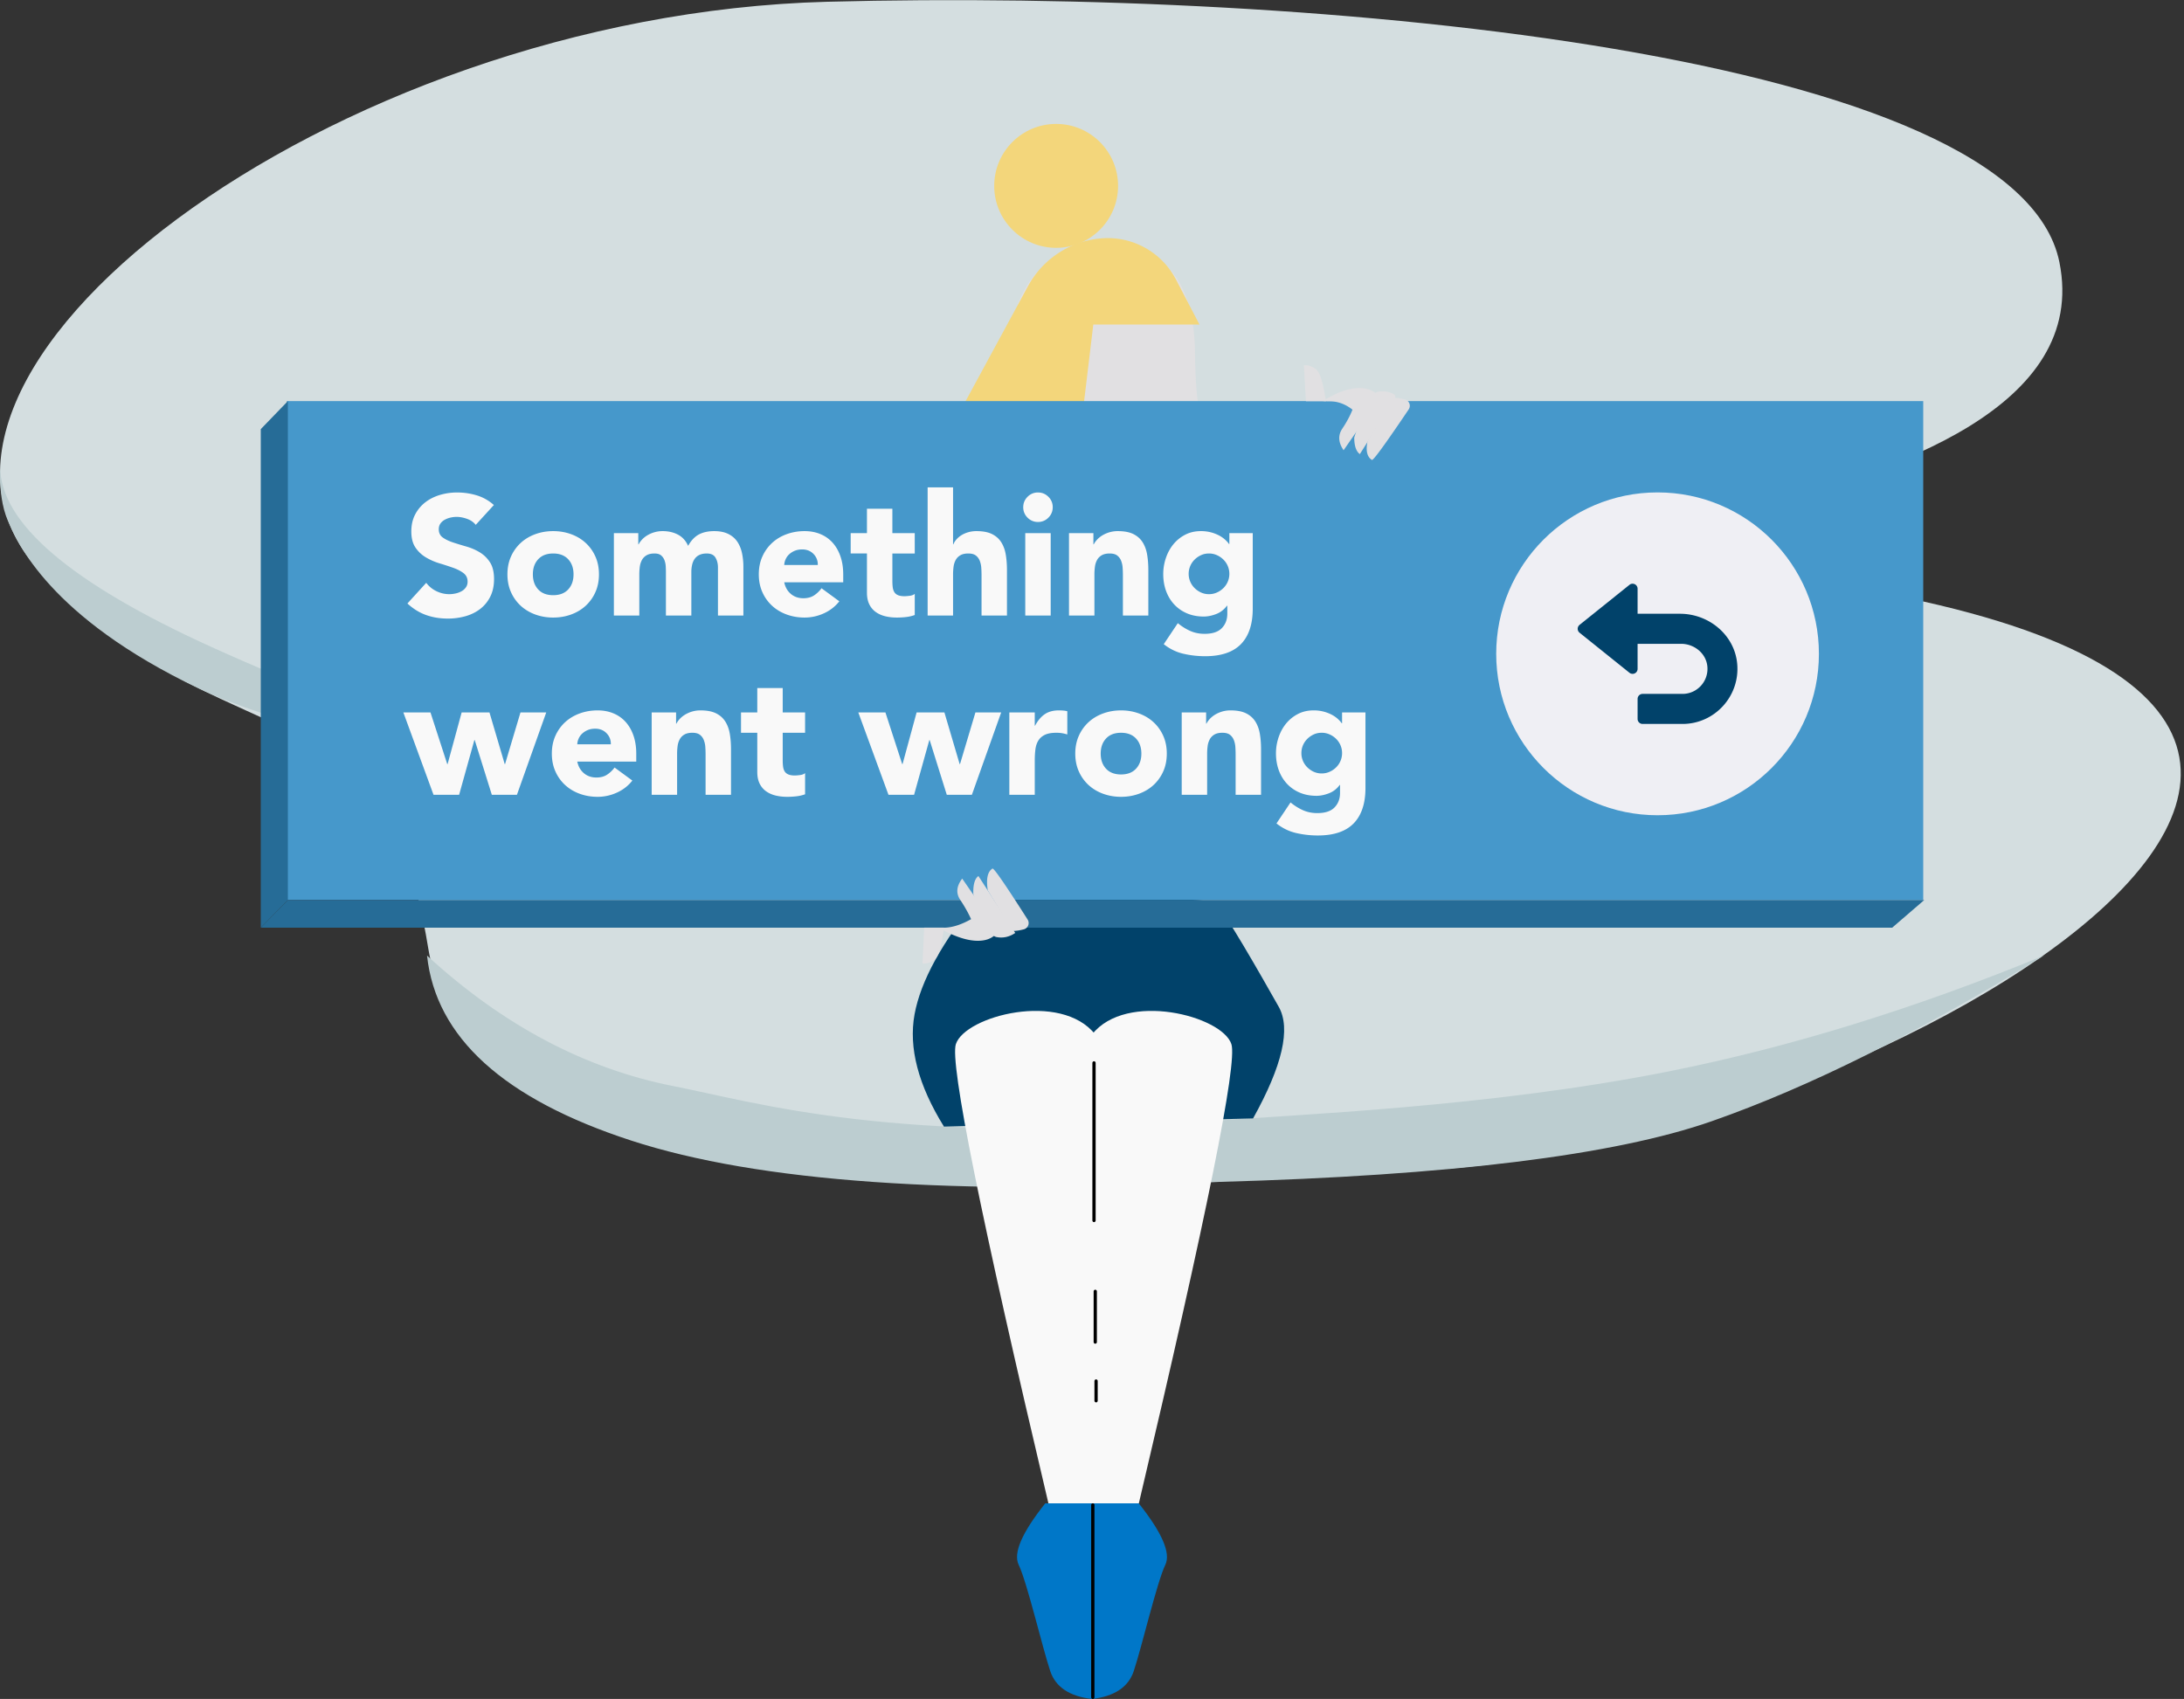 <svg viewBox="0 0 536 417" xmlns="http://www.w3.org/2000/svg"><rect x="0" y="0" width="536" height="417" fill="#333333" stroke="none"/><g fill="none" fill-rule="evenodd"><g opacity=".9"><path d="m202.994.433c-122.314 3.256-238.634 92.052-192.766 140.279s83.83 23.987 94.82 91.742c10.99 67.754 135.384 58.363 243.696 54.712s311.409-119.532 80.957-146.454c-116.195-12.052 90.092-5.157 75.72-76.367-10.311-51.092-180.112-67.169-302.426-63.912z" fill="#e5f1f3"/><path d="m104.805 234.543c18.643 17.122 38.857 27.812 60.642 32.07 20.06 3.922 54.558 14.665 131.32 8.583 20.815-1.649 68.338-3.373 112.827-12.24 29.66-5.911 60.33-15.382 92.01-28.413-30.412 18.737-57.581 32.288-81.506 40.653-23.925 8.366-64.242 13.33-120.952 14.896-64.984 3.402-113.084.012-144.298-10.168-31.215-10.181-47.896-25.308-50.043-45.381zm-104.767-120.058c0 13.846 17.282 28.615 51.848 44.307 21.798 9.896 38.21 15.843 58.38 20.888 58.246 14.57-24.724 6.806-61.495-10.706-36.771-17.511-44.631-36.084-46.825-41.134-1.463-3.367-2.1-7.819-1.908-13.354z" fill="#cbdee1"/></g><g transform="translate(64 30.415)"><path d="m167.667 246.105 75.865-2.014c7.204-12.943 9.304-22.074 6.298-27.392-4.51-7.977-13.449-23.711-15.598-25.453-1.433-1.162-20.742-1.673-57.929-1.532-9.075 11.048-14.36 20.665-15.854 28.851s.912 17.366 7.218 27.54z" fill="#01426a"/><path d="m176.8 133.664 7.24-46.956v-34.74c0-1.53 2.142-22.354 23.257-22.354 14.077 0 21.402 8.483 21.975 25.45.093 10.38.735 15.963 1.928 16.75h-5.573l-2.187 14.454a4.188 4.188 0 0 1 -4.14 3.562h-22.275" fill="#e1e0e2"/><path d="m230.378 49.249h-26.061l-3.88 32.39h-34.837l22.694-41.827a22.552 22.552 0 0 1 18.239-11.741 18.879 18.879 0 0 1 18.062 10.097z" fill="#f3d67b"/><ellipse cx="195.2" cy="15.207" fill="#f3d67b" rx="15.2" ry="15.207"/><path d="m6.4 68.033h401.6v122.457h-401.6z" fill="#4698cb"/><path d="m408.25 190.491-7.869 6.785h-400.381l6.65-6.785z" fill="#266c97"/><g fill="#e1e0e2"><path d="m162.818 197.258h4.85c-.57 4.483-1.328 7.096-2.276 7.838-.948.741-1.945 1.072-2.992.99zm15.602-9.148c-.438-2.81-.053-4.59 1.157-5.339.313-.193 3.187 3.976 8.624 12.507a1.6 1.6 0 0 1 -.944 2.408c-1.043.273-1.974.409-2.794.409z"/><path d="m174.868 189.056c-.079-2.31.338-3.799 1.25-4.466l9.049 13.991c-1.475.983-3.016 1.316-4.623 1-1.607-.318-3.5-3.825-5.676-10.525z"/><path d="m167.394 197.853c3.336 1.762 6.193 2.643 8.572 2.643 1.748 0 3.119-.441 4.113-1.324a1.6 1.6 0 0 0 .253-2.107l-8.186-11.832c-1.408 1.848-1.574 3.58-.497 5.195 1.077 1.614 1.97 3.201 2.68 4.76-2.491 1.399-4.744 2.098-6.757 2.098-2.014 0-2.073.189-.178.567z"/></g><g fill="#e1e0e2"><path d="m256.496 68.064h4.904c-.657-4.48-1.46-7.09-2.408-7.832s-1.945-1.073-2.992-.992zm15.147 9.706c-.508 2.387-.156 3.955 1.053 4.704.312.194 3.321-3.941 9.027-12.405a1.6 1.6 0 0 0 -.928-2.444c-1.017-.262-1.928-.393-2.732-.393z"/><path d="m268.356 76.995c.01 2.03.47 3.38 1.382 4.047l8.589-13.599a.8.8 0 0 0 -.314-1.14c-1.244-.633-2.533-.819-3.869-.556-1.607.317-3.537 4.066-5.788 11.248z"/><path d="m261.317 67.621c3.12-1.86 5.87-2.79 8.25-2.79 1.747 0 3.118.442 4.112 1.324a1.6 1.6 0 0 1 .253 2.107l-8.186 11.833c-1.3-1.901-1.41-3.659-.333-5.274 1.077-1.614 1.915-3.175 2.516-4.683-1.733-1.37-3.605-2.057-5.619-2.057-2.013 0-2.344-.153-.993-.46z"/></g><path d="m193.302 338.562c-16.662-70.513-24.232-108.081-22.711-112.706 2.282-6.936 25.795-13.06 34.209-2.358v115.064z" fill="#f9f9f9"/><path d="m215.498 338.562c16.662-70.513 24.232-108.081 22.711-112.706-2.282-6.936-25.795-13.06-34.209-2.358v115.064z" fill="#f9f9f9"/><path d="m204 338.562v48.023c5.527-.641 8.944-2.927 10.253-6.856 1.963-5.895 5.688-21.814 7.748-26.089 1.374-2.85-.803-7.876-6.532-15.078zm0 0v48.023c-5.527-.641-8.944-2.927-10.253-6.856-1.963-5.895-5.688-21.814-7.748-26.089-1.374-2.85.803-7.876 6.532-15.078z" fill="#0077c8"/><path d="m204.495 230.466v38.68m.305 17.391v12.451m-.6 39.975v47.222m.8-77.637v4.847" stroke="#000" stroke-linecap="round" stroke-width=".8"/><path d="m0 197.276v-122.366l6.65-6.876v122.456z" fill="#266c97"/><ellipse cx="342.8" cy="130.062" fill="#efeff4" rx="39.6" ry="39.619"/><g fill-rule="nonzero"><path d="m362.333 132.386c-.693-7.02-6.99-12.156-14.021-12.156h-10.412v-6.145c0-.472-.27-.902-.694-1.109a1.218 1.218 0 0 0 -1.296.148l-12.25 9.832a1.235 1.235 0 0 0 -.002 1.923l12.25 9.833a1.234 1.234 0 0 0 1.298.147c.424-.206.694-.637.694-1.109v-6.145h10.672c3.204 0 6.125 2.31 6.445 5.509.37 3.677-2.503 6.782-6.093 6.782h-9.8c-.676 0-1.224.55-1.224 1.23v4.916c0 .678.548 1.229 1.225 1.229h9.8c7.871 0 14.2-6.827 13.408-14.885z" fill="#01426a"/><path d="m52.755 98.406c-.527-.665-1.24-1.158-2.142-1.477s-1.754-.478-2.559-.478c-.471 0-.956.055-1.456.166-.499.111-.97.285-1.414.52a3.083 3.083 0 0 0 -1.082.936c-.277.389-.416.86-.416 1.415 0 .887.333 1.567.999 2.038.665.472 1.504.874 2.517 1.207 1.012.332 2.1.665 3.265.998s2.254.804 3.266 1.414a7.731 7.731 0 0 1 2.517 2.455c.665 1.026.998 2.399.998 4.118 0 1.636-.305 3.065-.915 4.285a8.695 8.695 0 0 1 -2.475 3.037c-1.04.804-2.247 1.4-3.62 1.789a15.901 15.901 0 0 1 -4.347.582c-1.913 0-3.688-.291-5.325-.874-1.636-.582-3.161-1.525-4.576-2.828l4.618-5.076a6.74 6.74 0 0 0 2.517 2.06 7.184 7.184 0 0 0 3.14.728c.528 0 1.061-.063 1.602-.188a5.217 5.217 0 0 0 1.456-.561 3.14 3.14 0 0 0 1.04-.957c.264-.388.395-.846.395-1.373 0-.887-.34-1.588-1.019-2.1-.68-.514-1.532-.95-2.558-1.311a79.281 79.281 0 0 0 -3.328-1.082 14.945 14.945 0 0 1 -3.328-1.456 8.02 8.02 0 0 1 -2.559-2.412c-.68-.999-1.019-2.316-1.019-3.952 0-1.581.312-2.968.936-4.16a9.025 9.025 0 0 1 2.496-2.996c1.04-.804 2.24-1.407 3.599-1.81a14.73 14.73 0 0 1 4.201-.602c1.664 0 3.273.235 4.826.707a11.13 11.13 0 0 1 4.201 2.371l-4.45 4.867zm7.78 12.147c0-1.608.29-3.064.873-4.368a10.055 10.055 0 0 1 2.392-3.348c1.012-.93 2.205-1.644 3.578-2.143 1.372-.499 2.835-.749 4.388-.749s3.016.25 4.39.75c1.372.498 2.565 1.213 3.577 2.142s1.81 2.045 2.392 3.348c.582 1.304.873 2.76.873 4.368 0 1.609-.29 3.065-.873 4.368a10.055 10.055 0 0 1 -2.392 3.35c-1.012.928-2.205 1.642-3.578 2.142-1.373.499-2.836.748-4.389.748s-3.016-.25-4.388-.748c-1.373-.5-2.566-1.214-3.578-2.143a10.055 10.055 0 0 1 -2.392-3.349c-.582-1.303-.874-2.76-.874-4.368zm6.24 0c0 1.526.436 2.76 1.31 3.703.873.943 2.1 1.414 3.681 1.414s2.808-.471 3.682-1.414 1.31-2.177 1.31-3.703c0-1.525-.436-2.76-1.31-3.702-.874-.943-2.1-1.414-3.682-1.414-1.58 0-2.808.471-3.681 1.414-.874.943-1.31 2.177-1.31 3.702zm19.884-10.108h5.99v2.745h.084c.194-.388.471-.776.832-1.165.36-.388.79-.735 1.29-1.04a7.373 7.373 0 0 1 1.705-.748 7.114 7.114 0 0 1 2.08-.292c1.414 0 2.67.292 3.765.874s1.92 1.498 2.475 2.746c.721-1.304 1.595-2.233 2.62-2.788 1.027-.554 2.289-.832 3.786-.832 1.36 0 2.503.23 3.432.687.93.457 1.664 1.081 2.205 1.872.541.79.93 1.72 1.165 2.787.236 1.068.354 2.212.354 3.432v11.94h-6.24v-11.774c0-.943-.201-1.754-.604-2.433-.402-.68-1.116-1.02-2.142-1.02-.721 0-1.324.118-1.81.354a2.98 2.98 0 0 0 -1.164.978c-.292.416-.5.901-.624 1.456a7.94 7.94 0 0 0 -.188 1.747v10.691h-6.24v-10.691c0-.36-.013-.804-.041-1.331a5.315 5.315 0 0 0 -.291-1.498 2.865 2.865 0 0 0 -.812-1.206c-.374-.333-.922-.5-1.643-.5-.804 0-1.456.146-1.955.437-.5.292-.88.68-1.144 1.165a4.761 4.761 0 0 0 -.52 1.643 14.16 14.16 0 0 0 -.125 1.914v10.067h-6.24zm55.328 16.723c-.998 1.276-2.26 2.26-3.785 2.953a11.34 11.34 0 0 1 -4.743 1.04c-1.553 0-3.016-.25-4.389-.748-1.372-.5-2.565-1.214-3.577-2.143a10.055 10.055 0 0 1 -2.392-3.349c-.583-1.303-.874-2.76-.874-4.368s.291-3.064.874-4.368a10.055 10.055 0 0 1 2.392-3.348c1.012-.93 2.205-1.644 3.577-2.143 1.373-.499 2.836-.749 4.39-.749 1.441 0 2.752.25 3.93.75a8.185 8.185 0 0 1 2.996 2.142c.818.929 1.449 2.045 1.892 3.348.444 1.304.666 2.76.666 4.368v1.956h-14.477c.25 1.192.79 2.142 1.623 2.85.832.706 1.858 1.06 3.078 1.06 1.026 0 1.893-.229 2.6-.686a6.99 6.99 0 0 0 1.851-1.768zm-5.283-8.903c.028-1.053-.319-1.955-1.04-2.704-.721-.748-1.65-1.123-2.787-1.123-.694 0-1.304.111-1.83.333a4.588 4.588 0 0 0 -1.353.853 3.738 3.738 0 0 0 -.873 1.206 3.972 3.972 0 0 0 -.354 1.435zm23.795-2.828h-5.491v6.739c0 .554.028 1.06.083 1.518.056.458.18.853.375 1.186.194.333.492.59.894.77s.936.27 1.602.27c.332 0 .77-.035 1.31-.104.54-.07.95-.229 1.227-.479v5.2a9.441 9.441 0 0 1 -2.163.5c-.749.083-1.484.124-2.205.124-1.054 0-2.024-.11-2.912-.332-.887-.222-1.664-.576-2.33-1.061a4.968 4.968 0 0 1 -1.56-1.893c-.374-.777-.561-1.72-.561-2.829v-9.61h-3.994v-4.991h3.994v-5.99h6.24v5.99h5.491zm9.402-16.224v13.977h.083c.139-.388.374-.776.707-1.165a5.533 5.533 0 0 1 1.207-1.04 6.57 6.57 0 0 1 1.664-.748 7.114 7.114 0 0 1 2.08-.292c1.58 0 2.856.243 3.827.728.97.486 1.726 1.158 2.267 2.018.54.86.908 1.872 1.102 3.037.195 1.165.292 2.426.292 3.785v11.15h-6.24v-9.902c0-.582-.021-1.185-.063-1.81a5.709 5.709 0 0 0 -.374-1.726 2.98 2.98 0 0 0 -.957-1.29c-.43-.332-1.047-.498-1.851-.498s-1.456.145-1.955.436c-.5.292-.88.68-1.144 1.165a4.761 4.761 0 0 0 -.52 1.643 14.16 14.16 0 0 0 -.125 1.914v10.067h-6.24v-31.45h6.24zm17.721 11.232h6.24v20.217h-6.24zm-.499-6.365c0-.999.354-1.851 1.061-2.559a3.487 3.487 0 0 1 2.558-1.06c.999 0 1.852.353 2.559 1.06a3.487 3.487 0 0 1 1.06 2.559c0 .998-.353 1.851-1.06 2.558a3.487 3.487 0 0 1 -2.559 1.061 3.487 3.487 0 0 1 -2.558-1.06 3.487 3.487 0 0 1 -1.06-2.56zm11.232 6.365h5.99v2.745h.084c.194-.388.471-.776.832-1.165.36-.388.79-.735 1.29-1.04a7.373 7.373 0 0 1 1.705-.748 7.114 7.114 0 0 1 2.08-.292c1.58 0 2.857.243 3.827.728.97.486 1.727 1.158 2.267 2.018.541.86.909 1.872 1.103 3.037s.291 2.426.291 3.785v11.15h-6.24v-9.902c0-.582-.02-1.185-.062-1.81a5.709 5.709 0 0 0 -.375-1.726 2.98 2.98 0 0 0 -.957-1.29c-.43-.332-1.047-.498-1.85-.498-.805 0-1.457.145-1.956.436-.5.292-.88.68-1.144 1.165a4.761 4.761 0 0 0 -.52 1.643 14.16 14.16 0 0 0 -.125 1.914v10.067h-6.24zm45.095 18.512c0 3.827-.964 6.732-2.892 8.715-1.927 1.983-4.86 2.974-8.798 2.974-1.803 0-3.578-.2-5.325-.603-1.747-.402-3.356-1.186-4.825-2.35l3.452-5.159c.971.804 1.99 1.442 3.058 1.914 1.068.471 2.24.707 3.515.707 1.914 0 3.321-.465 4.223-1.394.9-.929 1.352-2.114 1.352-3.556v-1.956h-.084c-.72.971-1.615 1.657-2.683 2.06-1.068.402-2.073.603-3.016.603-1.497 0-2.856-.257-4.077-.77a9.09 9.09 0 0 1 -3.14-2.163c-.874-.93-1.547-2.031-2.018-3.307s-.707-2.676-.707-4.202c0-1.331.215-2.634.645-3.91s1.04-2.4 1.83-3.37a9.184 9.184 0 0 1 2.891-2.35c1.137-.596 2.427-.895 3.869-.895a9.52 9.52 0 0 1 2.434.292 9.45 9.45 0 0 1 1.976.748 7.263 7.263 0 0 1 1.497 1.02c.416.374.749.741.999 1.102h.083v-2.662h5.74v18.512zm-15.725-8.528a4.88 4.88 0 0 0 1.435 3.474c.458.457.985.824 1.58 1.102a4.628 4.628 0 0 0 1.977.416 4.67 4.67 0 0 0 1.955-.416 5.406 5.406 0 0 0 1.602-1.103 4.88 4.88 0 0 0 1.435-3.473 4.88 4.88 0 0 0 -1.435-3.474 5.406 5.406 0 0 0 -1.602-1.102 4.67 4.67 0 0 0 -1.955-.416c-.721 0-1.38.138-1.976.416a5.492 5.492 0 0 0 -1.581 1.102 4.88 4.88 0 0 0 -1.435 3.474zm-192.733 34.016h6.656l4.118 12.688h.084l3.452-12.688h6.823l3.744 12.688h.083l3.786-12.688h6.323l-7.197 20.217h-6.157l-4.201-13.437h-.084l-3.744 13.437h-6.281zm56.202 16.723c-.999 1.276-2.26 2.26-3.786 2.953a11.34 11.34 0 0 1 -4.742 1.04c-1.553 0-3.016-.25-4.39-.748-1.372-.5-2.565-1.214-3.577-2.143a10.055 10.055 0 0 1 -2.392-3.349c-.582-1.303-.873-2.76-.873-4.368s.29-3.064.873-4.368a10.055 10.055 0 0 1 2.392-3.348c1.012-.93 2.205-1.644 3.578-2.143s2.836-.749 4.389-.749c1.442 0 2.752.25 3.93.75a8.185 8.185 0 0 1 2.996 2.142c.818.929 1.45 2.045 1.893 3.348.444 1.304.665 2.76.665 4.368v1.956h-14.476c.25 1.192.79 2.142 1.622 2.85.832.706 1.858 1.06 3.078 1.06 1.027 0 1.893-.229 2.6-.686a6.99 6.99 0 0 0 1.852-1.768zm-5.284-8.903c.028-1.053-.319-1.955-1.04-2.704-.72-.748-1.65-1.123-2.787-1.123-.693 0-1.303.111-1.83.333a4.588 4.588 0 0 0 -1.352.853 3.738 3.738 0 0 0 -.874 1.206 3.972 3.972 0 0 0 -.353 1.435zm10.026-7.82h5.99v2.745h.084c.194-.388.471-.776.832-1.165.36-.388.79-.735 1.29-1.04a7.373 7.373 0 0 1 1.705-.748 7.114 7.114 0 0 1 2.08-.292c1.58 0 2.856.243 3.827.728.97.486 1.726 1.158 2.267 2.018s.908 1.872 1.103 3.037c.194 1.165.29 2.426.29 3.785v11.15h-6.24v-9.902c0-.582-.02-1.185-.062-1.81a5.709 5.709 0 0 0 -.374-1.726 2.98 2.98 0 0 0 -.957-1.29c-.43-.332-1.047-.498-1.851-.498s-1.456.145-1.955.436c-.5.292-.88.68-1.144 1.165a4.761 4.761 0 0 0 -.52 1.643 14.16 14.16 0 0 0 -.125 1.914v10.067h-6.24zm37.648 4.992h-5.491v6.739c0 .554.028 1.06.083 1.518s.18.853.374 1.186c.195.333.493.59.895.77s.936.27 1.601.27c.333 0 .77-.035 1.31-.104.542-.07.95-.229 1.228-.479v5.2a9.441 9.441 0 0 1 -2.163.5c-.749.083-1.484.124-2.205.124-1.054 0-2.025-.11-2.912-.332s-1.664-.576-2.33-1.061a4.968 4.968 0 0 1 -1.56-1.893c-.374-.777-.561-1.72-.561-2.829v-9.61h-3.994v-4.991h3.994v-5.99h6.24v5.99h5.491zm13.062-4.992h6.656l4.119 12.688h.083l3.453-12.688h6.822l3.744 12.688h.083l3.786-12.688h6.323l-7.197 20.217h-6.156l-4.202-13.437h-.083l-3.744 13.437h-6.282zm37.066 0h6.24v3.244h.083c.666-1.248 1.456-2.184 2.371-2.808.916-.624 2.067-.936 3.453-.936.36 0 .721.014 1.082.042.36.028.693.083.998.166v5.7a9.425 9.425 0 0 0 -1.31-.312c-.43-.07-.88-.104-1.352-.104-1.193 0-2.136.166-2.829.499s-1.227.797-1.602 1.393c-.374.597-.617 1.31-.728 2.143-.11.832-.166 1.747-.166 2.745v8.445h-6.24zm16.182 10.108c0-1.608.292-3.064.874-4.368a10.055 10.055 0 0 1 2.392-3.348c1.012-.93 2.205-1.644 3.578-2.143 1.372-.499 2.835-.749 4.388-.749s3.016.25 4.39.75c1.372.498 2.565 1.213 3.577 2.142s1.81 2.045 2.392 3.348c.582 1.304.873 2.76.873 4.368 0 1.609-.29 3.065-.873 4.368a10.055 10.055 0 0 1 -2.392 3.35c-1.012.928-2.205 1.642-3.578 2.142-1.373.499-2.836.748-4.389.748s-3.016-.25-4.388-.748c-1.373-.5-2.566-1.214-3.578-2.143a10.055 10.055 0 0 1 -2.392-3.349c-.582-1.303-.874-2.76-.874-4.368zm6.24 0c0 1.526.437 2.76 1.31 3.703.874.943 2.102 1.414 3.682 1.414 1.581 0 2.808-.471 3.682-1.414s1.31-2.177 1.31-3.703c0-1.525-.436-2.76-1.31-3.702-.874-.943-2.1-1.414-3.682-1.414-1.58 0-2.808.471-3.681 1.414-.874.943-1.31 2.177-1.31 3.702zm19.885-10.108h5.99v2.745h.084c.194-.388.471-.776.832-1.165.36-.388.79-.735 1.29-1.04a7.373 7.373 0 0 1 1.705-.748 7.114 7.114 0 0 1 2.08-.292c1.58 0 2.857.243 3.827.728.97.486 1.727 1.158 2.267 2.018.541.86.909 1.872 1.103 3.037s.291 2.426.291 3.785v11.15h-6.24v-9.902c0-.582-.02-1.185-.062-1.81a5.709 5.709 0 0 0 -.375-1.726 2.98 2.98 0 0 0 -.957-1.29c-.43-.332-1.047-.498-1.85-.498-.805 0-1.457.145-1.956.436-.5.292-.88.68-1.144 1.165a4.761 4.761 0 0 0 -.52 1.643 14.16 14.16 0 0 0 -.125 1.914v10.067h-6.24zm45.095 18.512c0 3.827-.964 6.732-2.892 8.715-1.927 1.983-4.86 2.974-8.798 2.974-1.803 0-3.578-.2-5.325-.603-1.747-.402-3.356-1.186-4.825-2.35l3.452-5.159c.971.804 1.99 1.442 3.058 1.914 1.068.471 2.24.707 3.515.707 1.914 0 3.321-.465 4.223-1.394.9-.929 1.352-2.114 1.352-3.556v-1.956h-.084c-.72.971-1.615 1.657-2.683 2.06-1.068.402-2.073.603-3.016.603-1.497 0-2.856-.257-4.077-.77a9.09 9.09 0 0 1 -3.14-2.163c-.874-.93-1.547-2.031-2.018-3.307s-.707-2.676-.707-4.202c0-1.331.215-2.634.645-3.91s1.04-2.4 1.83-3.37a9.184 9.184 0 0 1 2.891-2.35c1.137-.596 2.427-.895 3.869-.895a9.52 9.52 0 0 1 2.434.292 9.45 9.45 0 0 1 1.976.748 7.263 7.263 0 0 1 1.497 1.02c.416.374.749.741.999 1.102h.083v-2.662h5.74v18.512zm-15.725-8.528a4.88 4.88 0 0 0 1.435 3.474c.458.457.985.824 1.58 1.102a4.628 4.628 0 0 0 1.977.416 4.67 4.67 0 0 0 1.955-.416 5.406 5.406 0 0 0 1.602-1.103 4.88 4.88 0 0 0 1.435-3.473 4.88 4.88 0 0 0 -1.435-3.474 5.406 5.406 0 0 0 -1.602-1.102 4.67 4.67 0 0 0 -1.955-.416c-.721 0-1.38.138-1.976.416a5.492 5.492 0 0 0 -1.581 1.102 4.88 4.88 0 0 0 -1.435 3.474z" fill="#f9f9f9"/></g></g></g></svg>